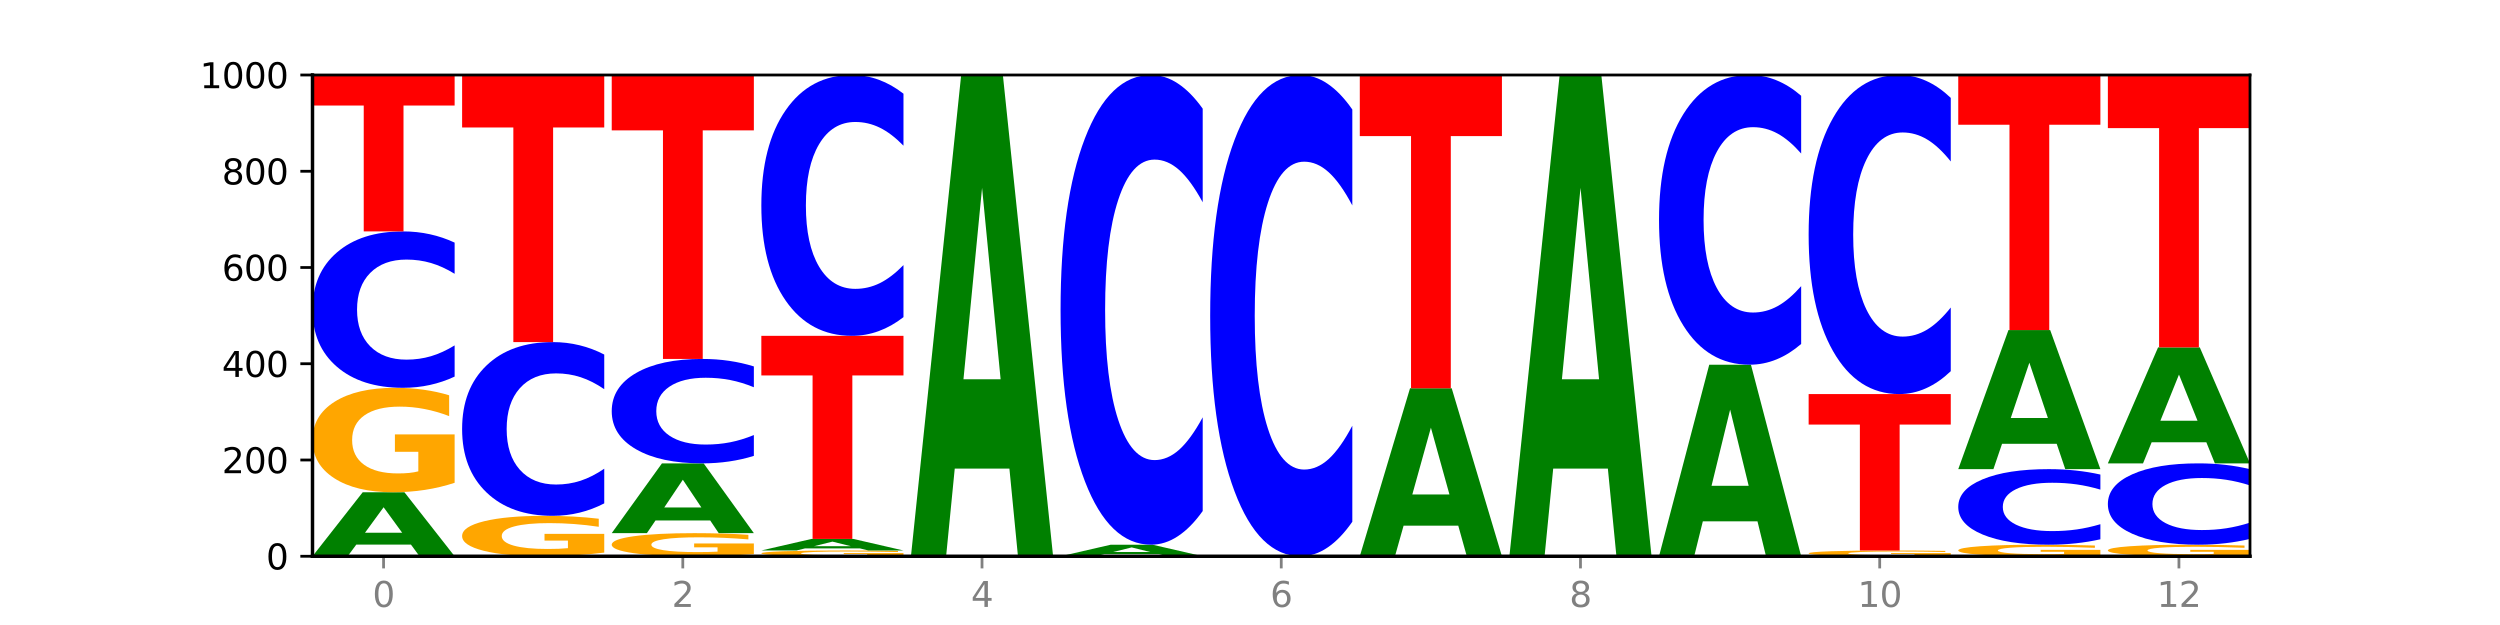<?xml version="1.0" encoding="utf-8" standalone="no"?>
<!DOCTYPE svg PUBLIC "-//W3C//DTD SVG 1.1//EN"
  "http://www.w3.org/Graphics/SVG/1.1/DTD/svg11.dtd">
<svg xmlns:xlink="http://www.w3.org/1999/xlink" width="720pt" height="180pt" viewBox="0 0 720 180" xmlns="http://www.w3.org/2000/svg" version="1.1">
 <defs>
  <style type="text/css">*{stroke-linejoin: round; stroke-linecap: butt}</style>
 </defs>
 <g id="figure_1">
  <g id="patch_1">
   <path d="M 0 180 
L 720 180 
L 720 0 
L 0 0 
z
" style="fill: #ffffff"/>
  </g>
  <g id="axes_1">
   <g id="patch_2">
    <path d="M 90 160.2 
L 648 160.2 
L 648 21.6 
L 90 21.6 
z
" style="fill: #ffffff"/>
   </g>
   <g id="line2d_1">
    <path d="M 90 160.2 
L 648 160.2 
" clip-path="url(#paaf1cd4fee)" style="fill: none; stroke: #000000; stroke-width: 0.5; stroke-linecap: square"/>
   </g>
   <g id="patch_3">
    <path d="M 118.355 156.842 
L 102.613 156.842 
L 100.127 160.2 
L 90 160.2 
L 104.462 141.766 
L 116.472 141.766 
L 130.934 160.2 
L 120.816 160.2 
L 118.355 156.842 
z
M 105.123 153.421 
L 115.819 153.421 
L 110.48 146.088 
L 105.123 153.421 
z
" clip-path="url(#paaf1cd4fee)" style="fill: #008000"/>
   </g>
   <g id="patch_4">
    <path d="M 130.934 139.045 
Q 126.806 140.406 122.366 141.089 
Q 117.926 141.766 113.192 141.766 
Q 102.495 141.766 96.247 137.715 
Q 90 133.665 90 126.737 
Q 90 119.729 96.358 115.71 
Q 102.724 111.69 113.797 111.69 
Q 118.063 111.69 121.971 112.237 
Q 125.889 112.777 129.356 113.846 
L 129.356 119.841 
Q 125.779 118.468 122.237 117.791 
Q 118.696 117.108 115.137 117.108 
Q 108.55 117.108 104.981 119.605 
Q 101.412 122.096 101.412 126.737 
Q 101.412 131.335 104.853 133.845 
Q 108.293 136.349 114.623 136.349 
Q 116.348 136.349 117.825 136.206 
Q 119.302 136.057 120.476 135.746 
L 120.476 130.117 
L 113.733 130.117 
L 113.733 125.103 
L 130.934 125.103 
L 130.934 139.045 
z
" clip-path="url(#paaf1cd4fee)" style="fill: #ffa600"/>
   </g>
   <g id="patch_5">
    <path d="M 130.934 108.461 
Q 127.51 110.062 123.808 110.871 
Q 120.105 111.69 116.073 111.69 
Q 104.047 111.69 97.024 105.623 
Q 90 99.556 90 89.181 
Q 90 78.769 97.024 72.712 
Q 104.047 66.645 116.073 66.645 
Q 120.105 66.645 123.808 67.464 
Q 127.51 68.273 130.934 69.874 
L 130.934 78.853 
Q 127.479 76.732 124.127 75.745 
Q 120.776 74.759 117.073 74.759 
Q 110.431 74.759 106.625 78.602 
Q 102.83 82.435 102.83 89.181 
Q 102.83 95.9 106.625 99.743 
Q 110.431 103.576 117.073 103.576 
Q 120.776 103.576 124.127 102.59 
Q 127.479 101.594 130.934 99.473 
L 130.934 108.461 
z
" clip-path="url(#paaf1cd4fee)" style="fill: #0000ff"/>
   </g>
   <g id="patch_6">
    <path d="M 90 21.6 
L 130.934 21.6 
L 130.934 30.385 
L 116.208 30.385 
L 116.208 66.645 
L 104.755 66.645 
L 104.755 30.385 
L 90 30.385 
L 90 21.6 
z
" clip-path="url(#paaf1cd4fee)" style="fill: #ff0000"/>
   </g>
   <g id="patch_7">
    <path d="M 174.023 159.147 
Q 169.895 159.673 165.455 159.938 
Q 161.014 160.2 156.281 160.2 
Q 145.584 160.2 139.336 158.632 
Q 133.089 157.064 133.089 154.382 
Q 133.089 151.67 139.446 150.114 
Q 145.813 148.558 156.886 148.558 
Q 161.152 148.558 165.06 148.769 
Q 168.977 148.978 172.445 149.392 
L 172.445 151.713 
Q 168.867 151.181 165.326 150.919 
Q 161.785 150.655 158.226 150.655 
Q 151.639 150.655 148.07 151.622 
Q 144.501 152.586 144.501 154.382 
Q 144.501 156.162 147.941 157.134 
Q 151.382 158.103 157.712 158.103 
Q 159.437 158.103 160.914 158.048 
Q 162.391 157.99 163.565 157.87 
L 163.565 155.691 
L 156.822 155.691 
L 156.822 153.75 
L 174.023 153.75 
L 174.023 159.147 
z
" clip-path="url(#paaf1cd4fee)" style="fill: #ffa600"/>
   </g>
   <g id="patch_8">
    <path d="M 174.023 144.971 
Q 170.599 146.749 166.897 147.648 
Q 163.194 148.558 159.161 148.558 
Q 147.136 148.558 140.112 141.819 
Q 133.089 135.08 133.089 123.556 
Q 133.089 111.99 140.112 105.262 
Q 147.136 98.523 159.161 98.523 
Q 163.194 98.523 166.897 99.433 
Q 170.599 100.332 174.023 102.109 
L 174.023 112.083 
Q 170.568 109.727 167.216 108.631 
Q 163.864 107.536 160.162 107.536 
Q 153.52 107.536 149.714 111.804 
Q 145.919 116.062 145.919 123.556 
Q 145.919 131.018 149.714 135.287 
Q 153.52 139.545 160.162 139.545 
Q 163.864 139.545 167.216 138.449 
Q 170.568 137.343 174.023 134.987 
L 174.023 144.971 
z
" clip-path="url(#paaf1cd4fee)" style="fill: #0000ff"/>
   </g>
   <g id="patch_9">
    <path d="M 133.089 21.739 
L 174.023 21.739 
L 174.023 36.714 
L 159.296 36.714 
L 159.296 98.523 
L 147.844 98.523 
L 147.844 36.714 
L 133.089 36.714 
L 133.089 21.739 
z
" clip-path="url(#paaf1cd4fee)" style="fill: #ff0000"/>
   </g>
   <g id="patch_10">
    <path d="M 217.112 159.598 
Q 212.984 159.899 208.543 160.05 
Q 204.103 160.2 199.369 160.2 
Q 188.673 160.2 182.425 159.304 
Q 176.178 158.408 176.178 156.876 
Q 176.178 155.325 182.535 154.436 
Q 188.902 153.547 199.975 153.547 
Q 204.241 153.547 208.149 153.668 
Q 212.066 153.788 215.534 154.024 
L 215.534 155.35 
Q 211.956 155.047 208.415 154.897 
Q 204.874 154.746 201.314 154.746 
Q 194.727 154.746 191.159 155.298 
Q 187.59 155.849 187.59 156.876 
Q 187.59 157.893 191.03 158.448 
Q 194.471 159.002 200.801 159.002 
Q 202.525 159.002 204.002 158.97 
Q 205.479 158.937 206.654 158.868 
L 206.654 157.623 
L 199.911 157.623 
L 199.911 156.514 
L 217.112 156.514 
L 217.112 159.598 
z
" clip-path="url(#paaf1cd4fee)" style="fill: #ffa600"/>
   </g>
   <g id="patch_11">
    <path d="M 204.533 149.886 
L 188.79 149.886 
L 186.304 153.547 
L 176.178 153.547 
L 190.64 133.45 
L 202.65 133.45 
L 217.112 153.547 
L 206.993 153.547 
L 204.533 149.886 
z
M 191.301 146.156 
L 201.997 146.156 
L 196.657 138.162 
L 191.301 146.156 
z
" clip-path="url(#paaf1cd4fee)" style="fill: #008000"/>
   </g>
   <g id="patch_12">
    <path d="M 217.112 131.294 
Q 213.688 132.363 209.985 132.903 
Q 206.283 133.45 202.25 133.45 
Q 190.225 133.45 183.201 129.399 
Q 176.178 125.349 176.178 118.421 
Q 176.178 111.469 183.201 107.425 
Q 190.225 103.374 202.25 103.374 
Q 206.283 103.374 209.985 103.921 
Q 213.688 104.461 217.112 105.53 
L 217.112 111.525 
Q 213.657 110.109 210.305 109.45 
Q 206.953 108.792 203.251 108.792 
Q 196.609 108.792 192.803 111.357 
Q 189.008 113.917 189.008 118.421 
Q 189.008 122.907 192.803 125.473 
Q 196.609 128.033 203.251 128.033 
Q 206.953 128.033 210.305 127.374 
Q 213.657 126.709 217.112 125.293 
L 217.112 131.294 
z
" clip-path="url(#paaf1cd4fee)" style="fill: #0000ff"/>
   </g>
   <g id="patch_13">
    <path d="M 176.178 21.6 
L 217.112 21.6 
L 217.112 37.548 
L 202.385 37.548 
L 202.385 103.374 
L 190.933 103.374 
L 190.933 37.548 
L 176.178 37.548 
L 176.178 21.6 
z
" clip-path="url(#paaf1cd4fee)" style="fill: #ff0000"/>
   </g>
   <g id="patch_14">
    <path d="M 260.201 160.05 
Q 256.072 160.125 251.632 160.163 
Q 247.192 160.2 242.458 160.2 
Q 231.761 160.2 225.514 159.976 
Q 219.266 159.752 219.266 159.369 
Q 219.266 158.981 225.624 158.759 
Q 231.991 158.537 243.064 158.537 
Q 247.33 158.537 251.238 158.567 
Q 255.155 158.597 258.623 158.656 
L 258.623 158.988 
Q 255.045 158.912 251.504 158.874 
Q 247.963 158.836 244.403 158.836 
Q 237.816 158.836 234.248 158.975 
Q 230.679 159.112 230.679 159.369 
Q 230.679 159.623 234.119 159.762 
Q 237.559 159.9 243.889 159.9 
Q 245.614 159.9 247.091 159.893 
Q 248.568 159.884 249.742 159.867 
L 249.742 159.556 
L 243 159.556 
L 243 159.279 
L 260.201 159.279 
L 260.201 160.05 
z
" clip-path="url(#paaf1cd4fee)" style="fill: #ffa600"/>
   </g>
   <g id="patch_15">
    <path d="M 247.622 157.931 
L 231.879 157.931 
L 229.393 158.537 
L 219.266 158.537 
L 233.729 155.21 
L 245.739 155.21 
L 260.201 158.537 
L 250.082 158.537 
L 247.622 157.931 
z
M 234.39 157.313 
L 245.086 157.313 
L 239.746 155.99 
L 234.39 157.313 
z
" clip-path="url(#paaf1cd4fee)" style="fill: #008000"/>
   </g>
   <g id="patch_16">
    <path d="M 219.266 96.721 
L 260.201 96.721 
L 260.201 108.128 
L 245.474 108.128 
L 245.474 155.21 
L 234.022 155.21 
L 234.022 108.128 
L 219.266 108.128 
L 219.266 96.721 
z
" clip-path="url(#paaf1cd4fee)" style="fill: #ff0000"/>
   </g>
   <g id="patch_17">
    <path d="M 260.201 91.337 
Q 256.777 94.006 253.074 95.356 
Q 249.372 96.721 245.339 96.721 
Q 233.313 96.721 226.29 86.604 
Q 219.266 76.486 219.266 59.184 
Q 219.266 41.82 226.29 31.718 
Q 233.313 21.6 245.339 21.6 
Q 249.372 21.6 253.074 22.966 
Q 256.777 24.316 260.201 26.985 
L 260.201 41.959 
Q 256.746 38.421 253.394 36.776 
Q 250.042 35.131 246.339 35.131 
Q 239.697 35.131 235.892 41.54 
Q 232.096 47.934 232.096 59.184 
Q 232.096 70.388 235.892 76.796 
Q 239.697 83.19 246.339 83.19 
Q 250.042 83.19 253.394 81.545 
Q 256.746 79.884 260.201 76.346 
L 260.201 91.337 
z
" clip-path="url(#paaf1cd4fee)" style="fill: #0000ff"/>
   </g>
   <g id="patch_18">
    <path d="M 290.71 134.951 
L 274.968 134.951 
L 272.482 160.2 
L 262.355 160.2 
L 276.817 21.6 
L 288.827 21.6 
L 303.29 160.2 
L 293.171 160.2 
L 290.71 134.951 
z
M 277.479 109.228 
L 288.175 109.228 
L 282.835 54.096 
L 277.479 109.228 
z
" clip-path="url(#paaf1cd4fee)" style="fill: #008000"/>
   </g>
   <g id="patch_19">
    <path d="M 333.799 159.594 
L 318.057 159.594 
L 315.571 160.2 
L 305.444 160.2 
L 319.906 156.874 
L 331.916 156.874 
L 346.378 160.2 
L 336.26 160.2 
L 333.799 159.594 
z
M 320.567 158.977 
L 331.263 158.977 
L 325.924 157.654 
L 320.567 158.977 
z
" clip-path="url(#paaf1cd4fee)" style="fill: #008000"/>
   </g>
   <g id="patch_20">
    <path d="M 346.378 147.177 
Q 342.954 151.984 339.252 154.415 
Q 335.549 156.874 331.517 156.874 
Q 319.491 156.874 312.468 138.655 
Q 305.444 120.436 305.444 89.279 
Q 305.444 58.01 312.468 39.819 
Q 319.491 21.6 331.517 21.6 
Q 335.549 21.6 339.252 24.059 
Q 342.954 26.49 346.378 31.296 
L 346.378 58.262 
Q 342.923 51.891 339.571 48.929 
Q 336.22 45.967 332.517 45.967 
Q 325.875 45.967 322.069 57.507 
Q 318.274 69.02 318.274 89.279 
Q 318.274 109.454 322.069 120.994 
Q 325.875 132.507 332.517 132.507 
Q 336.22 132.507 339.571 129.545 
Q 342.923 126.555 346.378 120.184 
L 346.378 147.177 
z
" clip-path="url(#paaf1cd4fee)" style="fill: #0000ff"/>
   </g>
   <g id="patch_21">
    <path d="M 389.467 150.265 
Q 386.043 155.19 382.341 157.681 
Q 378.638 160.2 374.605 160.2 
Q 362.58 160.2 355.556 141.533 
Q 348.533 122.866 348.533 90.943 
Q 348.533 58.905 355.556 40.267 
Q 362.58 21.6 374.605 21.6 
Q 378.638 21.6 382.341 24.119 
Q 386.043 26.61 389.467 31.535 
L 389.467 59.163 
Q 386.012 52.635 382.66 49.601 
Q 379.308 46.566 375.606 46.566 
Q 368.964 46.566 365.158 58.39 
Q 361.363 70.186 361.363 90.943 
Q 361.363 111.614 365.158 123.439 
Q 368.964 135.234 375.606 135.234 
Q 379.308 135.234 382.66 132.199 
Q 386.012 129.136 389.467 122.608 
L 389.467 150.265 
z
" clip-path="url(#paaf1cd4fee)" style="fill: #0000ff"/>
   </g>
   <g id="patch_22">
    <path d="M 419.977 151.388 
L 404.234 151.388 
L 401.749 160.2 
L 391.622 160.2 
L 406.084 111.829 
L 418.094 111.829 
L 432.556 160.2 
L 422.437 160.2 
L 419.977 151.388 
z
M 406.745 142.411 
L 417.441 142.411 
L 412.101 123.17 
L 406.745 142.411 
z
" clip-path="url(#paaf1cd4fee)" style="fill: #008000"/>
   </g>
   <g id="patch_23">
    <path d="M 391.622 21.6 
L 432.556 21.6 
L 432.556 39.197 
L 417.829 39.197 
L 417.829 111.829 
L 406.377 111.829 
L 406.377 39.197 
L 391.622 39.197 
L 391.622 21.6 
z
" clip-path="url(#paaf1cd4fee)" style="fill: #ff0000"/>
   </g>
   <g id="patch_24">
    <path d="M 463.066 134.951 
L 447.323 134.951 
L 444.837 160.2 
L 434.71 160.2 
L 449.173 21.6 
L 461.183 21.6 
L 475.645 160.2 
L 465.526 160.2 
L 463.066 134.951 
z
M 449.834 109.228 
L 460.53 109.228 
L 455.19 54.096 
L 449.834 109.228 
z
" clip-path="url(#paaf1cd4fee)" style="fill: #008000"/>
   </g>
   <g id="patch_25">
    <path d="M 506.154 150.151 
L 490.412 150.151 
L 487.926 160.2 
L 477.799 160.2 
L 492.261 105.037 
L 504.271 105.037 
L 518.734 160.2 
L 508.615 160.2 
L 506.154 150.151 
z
M 492.923 139.913 
L 503.619 139.913 
L 498.279 117.971 
L 492.923 139.913 
z
" clip-path="url(#paaf1cd4fee)" style="fill: #008000"/>
   </g>
   <g id="patch_26">
    <path d="M 518.734 99.056 
Q 515.31 102.021 511.607 103.52 
Q 507.904 105.037 503.872 105.037 
Q 491.846 105.037 484.823 93.8 
Q 477.799 82.562 477.799 63.344 
Q 477.799 44.058 484.823 32.838 
Q 491.846 21.6 503.872 21.6 
Q 507.904 21.6 511.607 23.117 
Q 515.31 24.616 518.734 27.581 
L 518.734 44.213 
Q 515.279 40.283 511.927 38.456 
Q 508.575 36.629 504.872 36.629 
Q 498.23 36.629 494.425 43.748 
Q 490.629 50.849 490.629 63.344 
Q 490.629 75.789 494.425 82.907 
Q 498.23 90.008 504.872 90.008 
Q 508.575 90.008 511.927 88.181 
Q 515.279 86.337 518.734 82.407 
L 518.734 99.056 
z
" clip-path="url(#paaf1cd4fee)" style="fill: #0000ff"/>
   </g>
   <g id="patch_27">
    <path d="M 561.822 160.05 
Q 557.694 160.125 553.254 160.163 
Q 548.814 160.2 544.08 160.2 
Q 533.383 160.2 527.136 159.976 
Q 520.888 159.752 520.888 159.369 
Q 520.888 158.981 527.246 158.759 
Q 533.612 158.537 544.685 158.537 
Q 548.951 158.537 552.859 158.567 
Q 556.777 158.597 560.244 158.656 
L 560.244 158.988 
Q 556.667 158.912 553.125 158.874 
Q 549.584 158.836 546.025 158.836 
Q 539.438 158.836 535.869 158.975 
Q 532.3 159.112 532.3 159.369 
Q 532.3 159.623 535.741 159.762 
Q 539.181 159.9 545.511 159.9 
Q 547.236 159.9 548.713 159.893 
Q 550.19 159.884 551.364 159.867 
L 551.364 159.556 
L 544.621 159.556 
L 544.621 159.279 
L 561.822 159.279 
L 561.822 160.05 
z
" clip-path="url(#paaf1cd4fee)" style="fill: #ffa600"/>
   </g>
   <g id="patch_28">
    <path d="M 520.888 113.492 
L 561.822 113.492 
L 561.822 122.277 
L 547.096 122.277 
L 547.096 158.537 
L 535.643 158.537 
L 535.643 122.277 
L 520.888 122.277 
L 520.888 113.492 
z
" clip-path="url(#paaf1cd4fee)" style="fill: #ff0000"/>
   </g>
   <g id="patch_29">
    <path d="M 561.822 106.905 
Q 558.398 110.17 554.696 111.821 
Q 550.993 113.492 546.961 113.492 
Q 534.935 113.492 527.912 101.116 
Q 520.888 88.739 520.888 67.574 
Q 520.888 46.334 527.912 33.976 
Q 534.935 21.6 546.961 21.6 
Q 550.993 21.6 554.696 23.27 
Q 558.398 24.922 561.822 28.187 
L 561.822 46.504 
Q 558.367 42.176 555.015 40.164 
Q 551.664 38.152 547.961 38.152 
Q 541.319 38.152 537.513 45.992 
Q 533.718 53.812 533.718 67.574 
Q 533.718 81.279 537.513 89.119 
Q 541.319 96.94 547.961 96.94 
Q 551.664 96.94 555.015 94.927 
Q 558.367 92.896 561.822 88.568 
L 561.822 106.905 
z
" clip-path="url(#paaf1cd4fee)" style="fill: #0000ff"/>
   </g>
   <g id="patch_30">
    <path d="M 604.911 159.899 
Q 600.783 160.05 596.343 160.125 
Q 591.902 160.2 587.169 160.2 
Q 576.472 160.2 570.224 159.752 
Q 563.977 159.304 563.977 158.538 
Q 563.977 157.763 570.334 157.318 
Q 576.701 156.874 587.774 156.874 
Q 592.04 156.874 595.948 156.934 
Q 599.865 156.994 603.333 157.112 
L 603.333 157.775 
Q 599.755 157.623 596.214 157.548 
Q 592.673 157.473 589.114 157.473 
Q 582.527 157.473 578.958 157.749 
Q 575.389 158.025 575.389 158.538 
Q 575.389 159.046 578.83 159.324 
Q 582.27 159.601 588.6 159.601 
Q 590.325 159.601 591.802 159.585 
Q 593.279 159.569 594.453 159.534 
L 594.453 158.912 
L 587.71 158.912 
L 587.71 158.357 
L 604.911 158.357 
L 604.911 159.899 
z
" clip-path="url(#paaf1cd4fee)" style="fill: #ffa600"/>
   </g>
   <g id="patch_31">
    <path d="M 604.911 155.314 
Q 601.487 156.087 597.785 156.478 
Q 594.082 156.874 590.049 156.874 
Q 578.024 156.874 571 153.943 
Q 563.977 151.012 563.977 146 
Q 563.977 140.97 571 138.044 
Q 578.024 135.113 590.049 135.113 
Q 594.082 135.113 597.785 135.509 
Q 601.487 135.9 604.911 136.673 
L 604.911 141.011 
Q 601.456 139.986 598.104 139.509 
Q 594.752 139.033 591.05 139.033 
Q 584.408 139.033 580.602 140.889 
Q 576.807 142.741 576.807 146 
Q 576.807 149.246 580.602 151.102 
Q 584.408 152.954 591.05 152.954 
Q 594.752 152.954 598.104 152.478 
Q 601.456 151.997 604.911 150.972 
L 604.911 155.314 
z
" clip-path="url(#paaf1cd4fee)" style="fill: #0000ff"/>
   </g>
   <g id="patch_32">
    <path d="M 592.332 127.817 
L 576.589 127.817 
L 574.104 135.113 
L 563.977 135.113 
L 578.439 95.058 
L 590.449 95.058 
L 604.911 135.113 
L 594.793 135.113 
L 592.332 127.817 
z
M 579.1 120.382 
L 589.796 120.382 
L 584.457 104.449 
L 579.1 120.382 
z
" clip-path="url(#paaf1cd4fee)" style="fill: #008000"/>
   </g>
   <g id="patch_33">
    <path d="M 563.977 21.6 
L 604.911 21.6 
L 604.911 35.926 
L 590.184 35.926 
L 590.184 95.058 
L 578.732 95.058 
L 578.732 35.926 
L 563.977 35.926 
L 563.977 21.6 
z
" clip-path="url(#paaf1cd4fee)" style="fill: #ff0000"/>
   </g>
   <g id="patch_34">
    <path d="M 648 159.899 
Q 643.872 160.05 639.431 160.125 
Q 634.991 160.2 630.257 160.2 
Q 619.561 160.2 613.313 159.752 
Q 607.066 159.304 607.066 158.538 
Q 607.066 157.763 613.423 157.318 
Q 619.79 156.874 630.863 156.874 
Q 635.129 156.874 639.037 156.934 
Q 642.954 156.994 646.422 157.112 
L 646.422 157.775 
Q 642.844 157.623 639.303 157.548 
Q 635.762 157.473 632.202 157.473 
Q 625.615 157.473 622.047 157.749 
Q 618.478 158.025 618.478 158.538 
Q 618.478 159.046 621.918 159.324 
Q 625.359 159.601 631.689 159.601 
Q 633.413 159.601 634.89 159.585 
Q 636.367 159.569 637.542 159.534 
L 637.542 158.912 
L 630.799 158.912 
L 630.799 158.357 
L 648 158.357 
L 648 159.899 
z
" clip-path="url(#paaf1cd4fee)" style="fill: #ffa600"/>
   </g>
   <g id="patch_35">
    <path d="M 648 155.195 
Q 644.576 156.027 640.873 156.448 
Q 637.171 156.874 633.138 156.874 
Q 621.113 156.874 614.089 153.719 
Q 607.066 150.564 607.066 145.169 
Q 607.066 139.755 614.089 136.605 
Q 621.113 133.45 633.138 133.45 
Q 637.171 133.45 640.873 133.876 
Q 644.576 134.297 648 135.129 
L 648 139.798 
Q 644.545 138.695 641.193 138.182 
Q 637.841 137.669 634.139 137.669 
Q 627.497 137.669 623.691 139.668 
Q 619.896 141.661 619.896 145.169 
Q 619.896 148.663 623.691 150.661 
Q 627.497 152.654 634.139 152.654 
Q 637.841 152.654 641.193 152.142 
Q 644.545 151.624 648 150.521 
L 648 155.195 
z
" clip-path="url(#paaf1cd4fee)" style="fill: #0000ff"/>
   </g>
   <g id="patch_36">
    <path d="M 635.421 127.365 
L 619.678 127.365 
L 617.193 133.45 
L 607.066 133.45 
L 621.528 100.048 
L 633.538 100.048 
L 648 133.45 
L 637.881 133.45 
L 635.421 127.365 
z
M 622.189 121.166 
L 632.885 121.166 
L 627.545 107.879 
L 622.189 121.166 
z
" clip-path="url(#paaf1cd4fee)" style="fill: #008000"/>
   </g>
   <g id="patch_37">
    <path d="M 607.066 21.6 
L 648 21.6 
L 648 36.899 
L 633.273 36.899 
L 633.273 100.048 
L 621.821 100.048 
L 621.821 36.899 
L 607.066 36.899 
L 607.066 21.6 
z
" clip-path="url(#paaf1cd4fee)" style="fill: #ff0000"/>
   </g>
   <g id="matplotlib.axis_1">
    <g id="xtick_1">
     <g id="line2d_2">
      <defs>
       <path id="md600aab490" d="M 0 0 
L 0 3.5 
" style="stroke: #808080; stroke-width: 0.8"/>
      </defs>
      <g>
       <use xlink:href="#md600aab490" x="110.467" y="160.2" style="fill: #808080; stroke: #808080; stroke-width: 0.8"/>
      </g>
     </g>
     <g id="text_1">
      <!-- 0 -->
      <g style="fill: #808080" transform="translate(107.286 174.798) scale(0.1 -0.1)">
       <defs>
        <path id="DejaVuSans-30" d="M 2034 4250 
Q 1547 4250 1301 3770 
Q 1056 3291 1056 2328 
Q 1056 1369 1301 889 
Q 1547 409 2034 409 
Q 2525 409 2770 889 
Q 3016 1369 3016 2328 
Q 3016 3291 2770 3770 
Q 2525 4250 2034 4250 
z
M 2034 4750 
Q 2819 4750 3233 4129 
Q 3647 3509 3647 2328 
Q 3647 1150 3233 529 
Q 2819 -91 2034 -91 
Q 1250 -91 836 529 
Q 422 1150 422 2328 
Q 422 3509 836 4129 
Q 1250 4750 2034 4750 
z
" transform="scale(0.016)"/>
       </defs>
       <use xlink:href="#DejaVuSans-30"/>
      </g>
     </g>
    </g>
    <g id="xtick_2">
     <g id="line2d_3">
      <g>
       <use xlink:href="#md600aab490" x="196.645" y="160.2" style="fill: #808080; stroke: #808080; stroke-width: 0.8"/>
      </g>
     </g>
     <g id="text_2">
      <!-- 2 -->
      <g style="fill: #808080" transform="translate(193.464 174.798) scale(0.1 -0.1)">
       <defs>
        <path id="DejaVuSans-32" d="M 1228 531 
L 3431 531 
L 3431 0 
L 469 0 
L 469 531 
Q 828 903 1448 1529 
Q 2069 2156 2228 2338 
Q 2531 2678 2651 2914 
Q 2772 3150 2772 3378 
Q 2772 3750 2511 3984 
Q 2250 4219 1831 4219 
Q 1534 4219 1204 4116 
Q 875 4013 500 3803 
L 500 4441 
Q 881 4594 1212 4672 
Q 1544 4750 1819 4750 
Q 2544 4750 2975 4387 
Q 3406 4025 3406 3419 
Q 3406 3131 3298 2873 
Q 3191 2616 2906 2266 
Q 2828 2175 2409 1742 
Q 1991 1309 1228 531 
z
" transform="scale(0.016)"/>
       </defs>
       <use xlink:href="#DejaVuSans-32"/>
      </g>
     </g>
    </g>
    <g id="xtick_3">
     <g id="line2d_4">
      <g>
       <use xlink:href="#md600aab490" x="282.822" y="160.2" style="fill: #808080; stroke: #808080; stroke-width: 0.8"/>
      </g>
     </g>
     <g id="text_3">
      <!-- 4 -->
      <g style="fill: #808080" transform="translate(279.641 174.798) scale(0.1 -0.1)">
       <defs>
        <path id="DejaVuSans-34" d="M 2419 4116 
L 825 1625 
L 2419 1625 
L 2419 4116 
z
M 2253 4666 
L 3047 4666 
L 3047 1625 
L 3713 1625 
L 3713 1100 
L 3047 1100 
L 3047 0 
L 2419 0 
L 2419 1100 
L 313 1100 
L 313 1709 
L 2253 4666 
z
" transform="scale(0.016)"/>
       </defs>
       <use xlink:href="#DejaVuSans-34"/>
      </g>
     </g>
    </g>
    <g id="xtick_4">
     <g id="line2d_5">
      <g>
       <use xlink:href="#md600aab490" x="369" y="160.2" style="fill: #808080; stroke: #808080; stroke-width: 0.8"/>
      </g>
     </g>
     <g id="text_4">
      <!-- 6 -->
      <g style="fill: #808080" transform="translate(365.819 174.798) scale(0.1 -0.1)">
       <defs>
        <path id="DejaVuSans-36" d="M 2113 2584 
Q 1688 2584 1439 2293 
Q 1191 2003 1191 1497 
Q 1191 994 1439 701 
Q 1688 409 2113 409 
Q 2538 409 2786 701 
Q 3034 994 3034 1497 
Q 3034 2003 2786 2293 
Q 2538 2584 2113 2584 
z
M 3366 4563 
L 3366 3988 
Q 3128 4100 2886 4159 
Q 2644 4219 2406 4219 
Q 1781 4219 1451 3797 
Q 1122 3375 1075 2522 
Q 1259 2794 1537 2939 
Q 1816 3084 2150 3084 
Q 2853 3084 3261 2657 
Q 3669 2231 3669 1497 
Q 3669 778 3244 343 
Q 2819 -91 2113 -91 
Q 1303 -91 875 529 
Q 447 1150 447 2328 
Q 447 3434 972 4092 
Q 1497 4750 2381 4750 
Q 2619 4750 2861 4703 
Q 3103 4656 3366 4563 
z
" transform="scale(0.016)"/>
       </defs>
       <use xlink:href="#DejaVuSans-36"/>
      </g>
     </g>
    </g>
    <g id="xtick_5">
     <g id="line2d_6">
      <g>
       <use xlink:href="#md600aab490" x="455.178" y="160.2" style="fill: #808080; stroke: #808080; stroke-width: 0.8"/>
      </g>
     </g>
     <g id="text_5">
      <!-- 8 -->
      <g style="fill: #808080" transform="translate(451.996 174.798) scale(0.1 -0.1)">
       <defs>
        <path id="DejaVuSans-38" d="M 2034 2216 
Q 1584 2216 1326 1975 
Q 1069 1734 1069 1313 
Q 1069 891 1326 650 
Q 1584 409 2034 409 
Q 2484 409 2743 651 
Q 3003 894 3003 1313 
Q 3003 1734 2745 1975 
Q 2488 2216 2034 2216 
z
M 1403 2484 
Q 997 2584 770 2862 
Q 544 3141 544 3541 
Q 544 4100 942 4425 
Q 1341 4750 2034 4750 
Q 2731 4750 3128 4425 
Q 3525 4100 3525 3541 
Q 3525 3141 3298 2862 
Q 3072 2584 2669 2484 
Q 3125 2378 3379 2068 
Q 3634 1759 3634 1313 
Q 3634 634 3220 271 
Q 2806 -91 2034 -91 
Q 1263 -91 848 271 
Q 434 634 434 1313 
Q 434 1759 690 2068 
Q 947 2378 1403 2484 
z
M 1172 3481 
Q 1172 3119 1398 2916 
Q 1625 2713 2034 2713 
Q 2441 2713 2670 2916 
Q 2900 3119 2900 3481 
Q 2900 3844 2670 4047 
Q 2441 4250 2034 4250 
Q 1625 4250 1398 4047 
Q 1172 3844 1172 3481 
z
" transform="scale(0.016)"/>
       </defs>
       <use xlink:href="#DejaVuSans-38"/>
      </g>
     </g>
    </g>
    <g id="xtick_6">
     <g id="line2d_7">
      <g>
       <use xlink:href="#md600aab490" x="541.355" y="160.2" style="fill: #808080; stroke: #808080; stroke-width: 0.8"/>
      </g>
     </g>
     <g id="text_6">
      <!-- 10 -->
      <g style="fill: #808080" transform="translate(534.993 174.798) scale(0.1 -0.1)">
       <defs>
        <path id="DejaVuSans-31" d="M 794 531 
L 1825 531 
L 1825 4091 
L 703 3866 
L 703 4441 
L 1819 4666 
L 2450 4666 
L 2450 531 
L 3481 531 
L 3481 0 
L 794 0 
L 794 531 
z
" transform="scale(0.016)"/>
       </defs>
       <use xlink:href="#DejaVuSans-31"/>
       <use xlink:href="#DejaVuSans-30" x="63.623"/>
      </g>
     </g>
    </g>
    <g id="xtick_7">
     <g id="line2d_8">
      <g>
       <use xlink:href="#md600aab490" x="627.533" y="160.2" style="fill: #808080; stroke: #808080; stroke-width: 0.8"/>
      </g>
     </g>
     <g id="text_7">
      <!-- 12 -->
      <g style="fill: #808080" transform="translate(621.17 174.798) scale(0.1 -0.1)">
       <use xlink:href="#DejaVuSans-31"/>
       <use xlink:href="#DejaVuSans-32" x="63.623"/>
      </g>
     </g>
    </g>
   </g>
   <g id="matplotlib.axis_2">
    <g id="ytick_1">
     <g id="line2d_9">
      <defs>
       <path id="mde95ede9fd" d="M 0 0 
L -3.5 0 
" style="stroke: #000000; stroke-width: 0.8"/>
      </defs>
      <g>
       <use xlink:href="#mde95ede9fd" x="90" y="160.2" style="stroke: #000000; stroke-width: 0.8"/>
      </g>
     </g>
     <g id="text_8">
      <!-- 0 -->
      <g transform="translate(76.638 163.999) scale(0.1 -0.1)">
       <use xlink:href="#DejaVuSans-30"/>
      </g>
     </g>
    </g>
    <g id="ytick_2">
     <g id="line2d_10">
      <g>
       <use xlink:href="#mde95ede9fd" x="90" y="132.48" style="stroke: #000000; stroke-width: 0.8"/>
      </g>
     </g>
     <g id="text_9">
      <!-- 200 -->
      <g transform="translate(63.913 136.279) scale(0.1 -0.1)">
       <use xlink:href="#DejaVuSans-32"/>
       <use xlink:href="#DejaVuSans-30" x="63.623"/>
       <use xlink:href="#DejaVuSans-30" x="127.246"/>
      </g>
     </g>
    </g>
    <g id="ytick_3">
     <g id="line2d_11">
      <g>
       <use xlink:href="#mde95ede9fd" x="90" y="104.76" style="stroke: #000000; stroke-width: 0.8"/>
      </g>
     </g>
     <g id="text_10">
      <!-- 400 -->
      <g transform="translate(63.913 108.559) scale(0.1 -0.1)">
       <use xlink:href="#DejaVuSans-34"/>
       <use xlink:href="#DejaVuSans-30" x="63.623"/>
       <use xlink:href="#DejaVuSans-30" x="127.246"/>
      </g>
     </g>
    </g>
    <g id="ytick_4">
     <g id="line2d_12">
      <g>
       <use xlink:href="#mde95ede9fd" x="90" y="77.04" style="stroke: #000000; stroke-width: 0.8"/>
      </g>
     </g>
     <g id="text_11">
      <!-- 600 -->
      <g transform="translate(63.913 80.839) scale(0.1 -0.1)">
       <use xlink:href="#DejaVuSans-36"/>
       <use xlink:href="#DejaVuSans-30" x="63.623"/>
       <use xlink:href="#DejaVuSans-30" x="127.246"/>
      </g>
     </g>
    </g>
    <g id="ytick_5">
     <g id="line2d_13">
      <g>
       <use xlink:href="#mde95ede9fd" x="90" y="49.32" style="stroke: #000000; stroke-width: 0.8"/>
      </g>
     </g>
     <g id="text_12">
      <!-- 800 -->
      <g transform="translate(63.913 53.119) scale(0.1 -0.1)">
       <use xlink:href="#DejaVuSans-38"/>
       <use xlink:href="#DejaVuSans-30" x="63.623"/>
       <use xlink:href="#DejaVuSans-30" x="127.246"/>
      </g>
     </g>
    </g>
    <g id="ytick_6">
     <g id="line2d_14">
      <g>
       <use xlink:href="#mde95ede9fd" x="90" y="21.6" style="stroke: #000000; stroke-width: 0.8"/>
      </g>
     </g>
     <g id="text_13">
      <!-- 1000 -->
      <g transform="translate(57.55 25.399) scale(0.1 -0.1)">
       <use xlink:href="#DejaVuSans-31"/>
       <use xlink:href="#DejaVuSans-30" x="63.623"/>
       <use xlink:href="#DejaVuSans-30" x="127.246"/>
       <use xlink:href="#DejaVuSans-30" x="190.869"/>
      </g>
     </g>
    </g>
   </g>
   <g id="patch_38">
    <path d="M 90 160.2 
L 90 21.6 
" style="fill: none; stroke: #000000; stroke-linejoin: miter; stroke-linecap: square"/>
   </g>
   <g id="patch_39">
    <path d="M 648 160.2 
L 648 21.6 
" style="fill: none; stroke: #000000; stroke-width: 0.8; stroke-linejoin: miter; stroke-linecap: square"/>
   </g>
   <g id="patch_40">
    <path d="M 90 160.2 
L 648 160.2 
" style="fill: none; stroke: #000000; stroke-linejoin: miter; stroke-linecap: square"/>
   </g>
   <g id="patch_41">
    <path d="M 90 21.6 
L 648 21.6 
" style="fill: none; stroke: #000000; stroke-width: 0.8; stroke-linejoin: miter; stroke-linecap: square"/>
   </g>
  </g>
 </g>
 <defs>
  <clipPath id="paaf1cd4fee">
   <rect x="90" y="21.6" width="558" height="138.6"/>
  </clipPath>
 </defs>
</svg>
